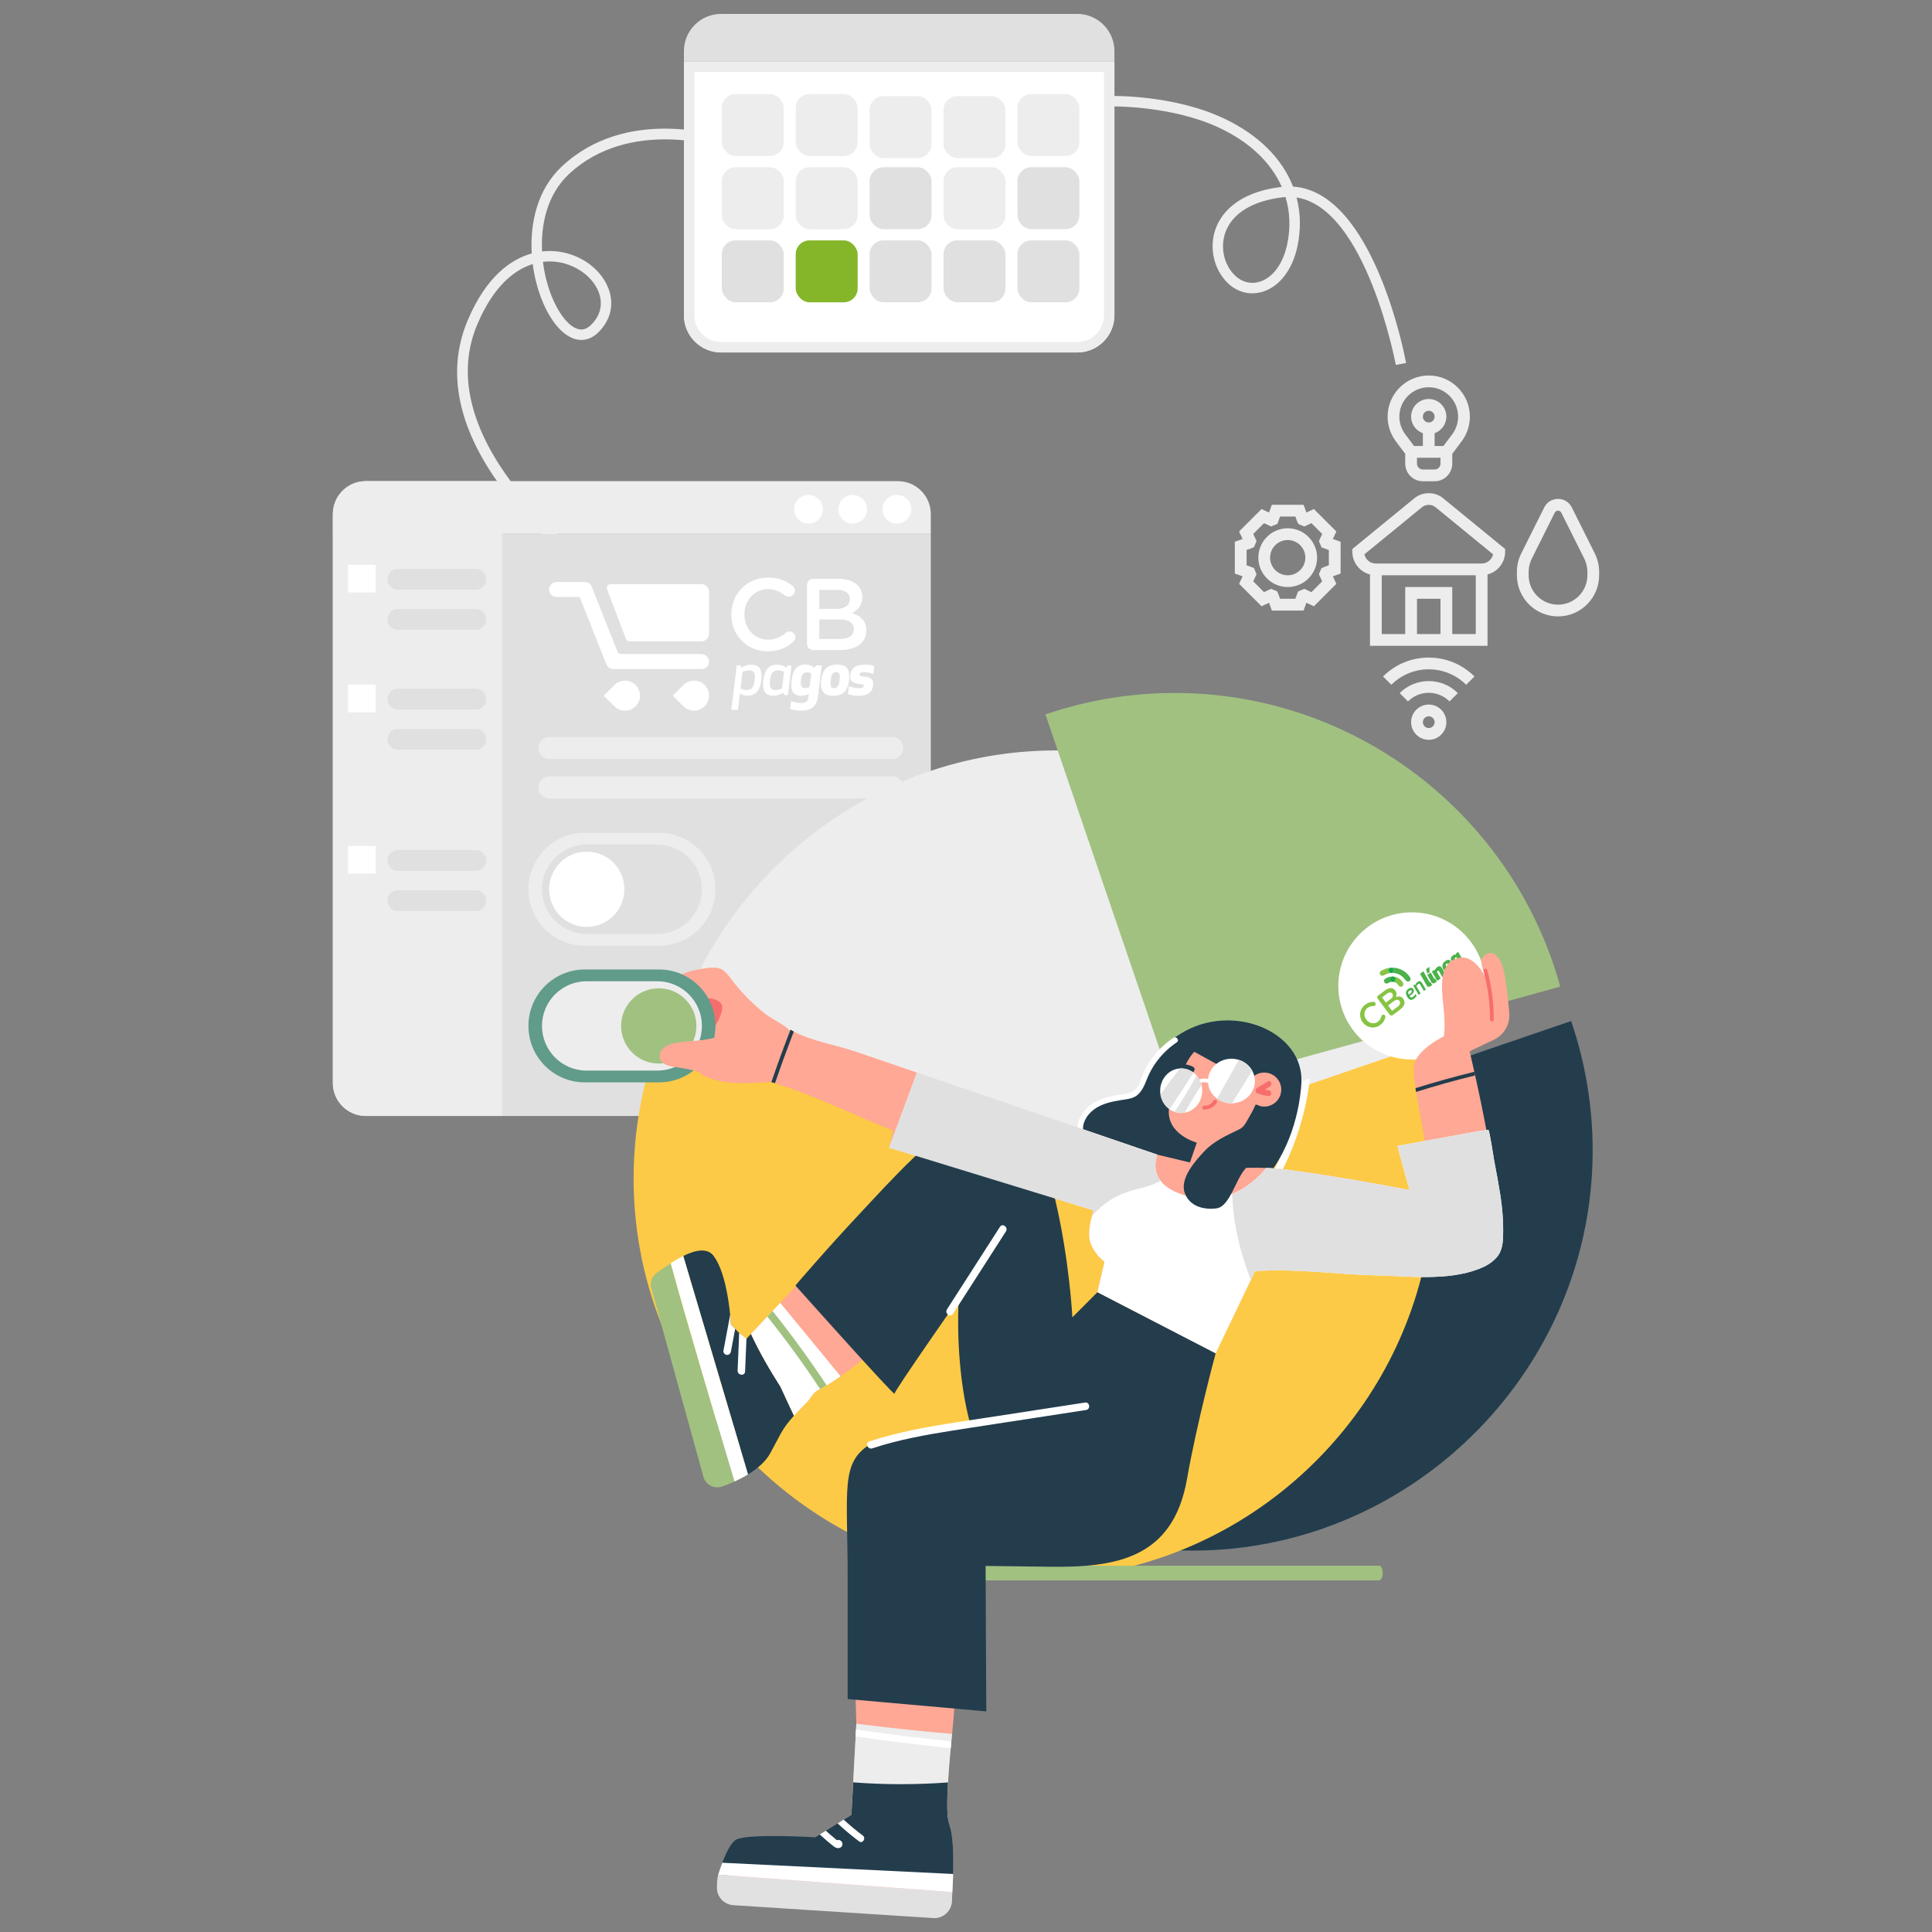 <svg xmlns="http://www.w3.org/2000/svg" viewBox="0 0 900 900"><rect x="0" y="0" width="900" height="900" fill="#808080" stroke="none"/><g style="isolation:isolate;"><g id="a"></g><g id="b"><g id="c"><g><rect width="900" height="900" style="fill:none;"></rect><g><path d="M625.404,484.523c-.945,0-1.825,.519-1.944,1.536-.1,.855,.584,1.944,1.536,1.944,.945,0,1.825-.518,1.944-1.536,.1-.855-.584-1.944-1.536-1.944Z" style="fill:#fff;"></path><path d="M276.676,269.075c-3.448-2.413-84.141-59.792-58.822-119.808,8.836-20.945,20.603-28.636,29.851-31.194-.816-14.13,2.541-29.773,13.979-40.496,30.157-28.273,73.498-14.255,75.328-13.644l-1.536,4.607c-.421-.141-42.451-13.688-70.471,12.58-10.057,9.429-13.113,23.291-12.495,36.011,1.338-.155,2.577-.211,3.704-.208,11.821,.051,22.933,7.021,27.019,16.95,3.048,7.404,1.456,14.991-4.368,20.814-4.083,4.083-8.197,4.027-10.931,3.265-7.616-2.13-14.808-12.77-18.321-27.107-.61-2.489-1.104-5.117-1.451-7.836-7.982,2.499-18.013,9.605-25.834,28.144-23.794,56.401,56.321,113.372,57.133,113.94l-2.786,3.98Zm-23.752-147.098c.327,2.678,.808,5.269,1.407,7.714,3.008,12.273,9.14,21.971,14.911,23.585,2.194,.617,4.216-.049,6.189-2.022,4.433-4.434,5.609-9.949,3.311-15.531-3.308-8.036-12.792-13.899-22.55-13.941-1.006-.008-2.086,.05-3.269,.196Z" style="fill:#ededed;"></path><path d="M433.603,248.688v255.818c0,8.476-6.873,15.348-15.348,15.348H170.401c-8.476,0-15.348-6.872-15.348-15.348V248.688H433.603Z" style="fill:#e0e0e0;"></path><path d="M650.233,169.977c-.143-.776-13.897-73.014-46.23-77.987,1.889,7.194,2.06,14.884,.379,22.833-2.294,10.845-8.378,18.734-16.274,21.104-5.876,1.763-11.83,.219-16.337-4.233-6.31-6.234-8.56-16.197-5.599-24.79,2.176-6.317,9.088-17.29,30.922-19.838-4.957-11.297-14.956-20.926-29.245-27.601-22.344-10.438-50.169-9.902-50.448-9.895l-.118-4.856c1.18-.027,29.221-.583,52.623,10.35,16.22,7.577,27.345,18.729,32.452,31.856,37.467,2.404,52.026,78.782,52.654,82.177l-4.777,.882Zm-51.395-78.2c-.382,.026-.767,.062-1.154,.107-14.243,1.657-23.804,7.552-26.922,16.6-2.365,6.866-.589,14.803,4.421,19.753,3.204,3.166,7.406,4.27,11.526,3.037,6.169-1.851,10.998-8.378,12.919-17.457,1.626-7.69,1.311-15.125-.791-22.039Z" style="fill:#ededed;"></path><path d="M741.926,535.962c0,15.74-1.997,31.042-5.746,45.678-20.584,80.46-94.124,140.687-180.62,140.687-102.235,0-186.357-84.13-186.357-186.366,0-27.661,6.157-54.989,18.035-79.979l107.359,51.013,60.963,28.966,27.687-9.469,13.568-4.643,83.482-28.554,.263-.088,3.679-1.261,47.649-16.301c3.311,9.679,5.824,19.603,7.498,29.658,1.69,10.117,2.54,20.365,2.54,30.657Z" style="fill:#233d4d;"></path><path d="M305.694,535.942c0-15.74,1.997-31.042,5.746-45.678,20.584-80.46,94.124-140.687,180.62-140.687,102.236,0,186.357,84.13,186.357,186.366,0,27.661-22.421,41.315-34.298,66.304l-91.096-37.338-60.963-28.966-27.687,9.469-13.568,4.642-83.482,28.554-.263,.088-3.679,1.261-47.649,16.301c-3.311-9.679-5.824-19.603-7.498-29.658-1.69-10.117-2.54-20.365-2.54-30.657Z" style="fill:#ededed;"></path><path d="M667.885,549.052c0,15.74-1.997,31.042-5.746,45.678-20.584,80.46-94.125,140.687-180.62,140.687-102.235,0-186.357-84.13-186.357-186.366,0-27.661,6.158-54.989,18.035-79.978l107.359,51.012,60.963,28.966,27.687-9.469,13.568-4.642,83.482-28.554,.263-.088,3.679-1.261,47.649-16.301c3.311,9.679,5.824,19.603,7.498,29.658,1.69,10.117,2.54,20.365,2.54,30.657Z" style="fill:#fcca46;"></path><path d="M610.198,502.41c-.438,3.81-1.042,7.603-1.831,11.352-1.813,8.645-4.511,17.098-8.076,25.174-.858,1.935-1.761,3.845-2.715,5.728-1.025,2.041-2.111,4.055-3.241,6.035-1.051,1.848-2.128,3.714-3.32,5.474-1.104,1.638-2.47,2.899-4.423,3.363-2.198,.517-2.663-2.952-.482-3.469,.797-.193,1.375-.981,1.831-1.612,.631-.867,1.174-1.796,1.734-2.715,1.191-1.953,2.33-3.933,3.399-5.947,.254-.482,.516-.972,.762-1.463,.876-1.699,1.717-3.416,2.505-5.159,4.677-10.231,7.944-21.066,9.696-32.163,.175-1.112,.333-2.225,.482-3.337l3.679-1.261Z" style="fill:#fff;"></path><path d="M547.174,509.166l-60.182-176.375c23.616-8.058,48.612-11.292,73.502-9.508,78.522,5.626,145.39,60.428,166.328,136.316l-179.648,49.567Z" style="fill:#a1c181;"></path><path d="M585.747,552.894c12.977-12.043,19.515-31.723,20.485-48.422,1.388-23.891-32.275-38.021-56.403-22.845-20.777,13.069-16.86,28.988-25.957,28.988s-17.278,3.664-20.376,12.275c-3.098,8.611,2.636,15.449,14.634,26.955s54.64,15.091,67.617,3.049Z" style="fill:#233d4d;"></path><path d="M546.59,483.462c-3.699,2.491-6.981,5.606-9.654,9.177-1.337,1.786-2.513,3.69-3.538,5.67-.976,1.886-1.693,3.872-2.547,5.812-.754,1.713-1.717,3.538-3.418,4.476-1.99,1.098-4.673,1.088-6.872,1.479-4.535,.807-9.248,2.037-12.924,4.952-3.693,2.929-6.252,7.43-5.688,12.239,.198,1.683,2.799,1.315,2.602-.366-.474-4.043,1.942-7.757,5.083-10.093,3.674-2.732,8.369-3.667,12.792-4.385,2.114-.343,4.385-.491,6.291-1.553,1.722-.96,2.897-2.507,3.818-4.214,.92-1.706,1.535-3.55,2.317-5.318,.88-1.988,1.937-3.888,3.159-5.686,2.72-4,6.171-7.408,10.181-10.109,1.406-.947-.207-3.023-1.603-2.083Z" style="fill:#fff;"></path><circle cx="657.73" cy="459.282" r="34.28" style="fill:#fff;"></circle><path d="M342.452,474.916c.114,2.925-1.244,6-3.775,7.585-1.48,.929-3.311,1.358-5.01,.832-1.866-.569-3.258-2.041-4.853-3.101-3.337-2.207-7.322-3.223-11.29-3.46-2.041-.123-4.082-.044-6.105,.201-2.102,.245-4.152,.806-6.254,1.086-3.705,.499-7.393-1.086-8.382-4.966-.526-2.094,.123-4.266,1.489-5.833,.552-2.032,3.03-2.645,4.773-3.145,2.33-.665,4.721-1.051,7.147-1.173,5.002-.254,9.985,.464,14.864,1.489,2.225,.473,4.441,1.007,6.648,1.559,1.822,.447,3.661,.893,5.361,1.69,2.969,1.375,5.255,3.845,5.387,7.235Z" style="fill:#f76d6d;"></path><path d="M337.512,476.457c.604,.604,1.147,1.253,1.611,1.971,.605,.946-.779,2.023-1.393,1.069-1.217-1.909-3.048-3.18-4.923-4.397-1.997-1.314-4.029-2.593-6.219-3.574-2.111-.946-4.406-1.612-6.745-1.507-2.391,.114-4.625,1.007-6.823,1.866-3.609,1.393-7.901,2.89-11.597,.937-2.899-1.524-4.695-4.844-3.162-7.988,1.472-3.013,4.905-4.695,7.918-5.763,3.206-1.13,6.587-1.62,9.976-1.559,6.867,.131,13.708,2.61,19.174,6.753,2.523,1.909,5.974,4.642,6.026,8.111,.026,2.058-1.866,4.091-3.845,4.082Z" style="fill:#f76d6d;"></path><path d="M370.903,498.237c-2.517,4.589-2.289,6.915-8.938,5.859-4.686-.745-22.134,3.078-34.207-3.044-3.655-1.853-8.229-9.395-8.229-9.395,0,0,15.861-11.41,16.898-21.99,.524-5.345-10.361-5.961-15.716-2.556-6.385,4.06-14.664-3.539-10.555-8.155,3.723-4.178,9.197-6.192,14.557-7.244,2.82-.543,5.921-1.112,8.794-.911,3.329,.245,5.229,2.768,7.077,5.238,4.452,5.95,9.685,11.315,15.506,15.933,5.756,4.566,12.607,5.914,15.343,13.615,1.697,4.778,1.336,9.241-.533,12.649Z" style="fill:#ffa895;"></path><g><g><g style="mix-blend-mode:multiply;"><g><path d="M650.205,464.424c.413-.857,.599-1.909-.219-3l-.019-.026c-.458-.611-1.035-.949-1.74-1.05-.909-.131-1.942,.197-2.982,.975l-3.275,2.453c-.455,.341-.543,.954-.202,1.409l.79,1.055h0l4.816,6.43c.341,.455,.954,.543,1.409,.202l1.497-1.121,.001-.001,1.907-1.428c1.463-1.095,2.227-2.376,2.082-3.614h0c-.056-.478-.247-.949-.585-1.401l-.019-.026c-.924-1.234-2.123-1.29-3.461-.856Zm-4.596,2.611l-.393-.525-.11-.146-1.307-1.745,.439-.329,1.861-1.394c1.027-.769,1.929-.755,2.465-.041l.019,.026c.623,.832,.236,1.75-.791,2.519l-2.183,1.635h0Zm6.351-.7c.199,.266,.296,.544,.301,.825h-0c.009,.584-.384,1.185-1.121,1.736l-2.651,1.985h0l-1.68-2.243-.189-.252h0l1.763-1.321h0l.77-.577c1.26-.944,2.212-.947,2.786-.18l.019,.026Z" style="fill:#87c444;"></path><path d="M643.87,472.84c-.195,.146-.305,.351-.345,.542v.001c-.244,1.055-.661,1.853-1.622,2.573-1.741,1.304-4.082,.806-5.415-.975l-.019-.026c-.38-.507-.634-1.062-.765-1.628l-0,0v-0l-0-.002v-.001l-.001-.003c-.048-.296-.08-.578-.101-.849l-0-.004v-.001c-.011-1.135,.478-2.23,1.465-2.97,.871-.652,1.78-.846,2.783-.807,.162,0,.377-.038,.598-.204,.442-.331,.54-.932,.209-1.374-.214-.286-.522-.4-.789-.403-.568-.008-1.133,.046-1.712,.204l-.002,.001c-.694,.19-1.409,.531-2.174,1.104-2.755,2.063-3.105,5.631-1.168,8.217l.019,.026c.909,1.213,2.156,1.989,3.496,2.273h.001c1.545,.328,3.214,.003,4.633-1.06,1.469-1.1,2.093-2.297,2.386-3.693,.045-.237,.016-.52-.168-.767-.302-.403-.906-.478-1.308-.176Z" style="fill:#87c444;"></path></g></g><g><path d="M648.681,457.363c-.318-.043-.619-.207-.826-.484-.41-.547-.298-1.323,.249-1.732,.184-.138,.394-.212,.607-.235-1.241-.035-2.389,.306-3.434,1.03-.458,.317-.632,.805-.503,1.314,.131,.518,.48,.805,.995,.903,.392,.074,.716-.085,1.041-.281,.61-.37,1.236-.537,1.873-.51l-.001-.004Z" style="fill:#4ab24a;"></path><path d="M649.745,455.02c-.229-.033-.382-.059-.536-.076-.026-.003-.051-.003-.077-.005,.271,.065,.524,.216,.704,.456,.41,.547,.298,1.323-.249,1.732-.257,.192-.563,.265-.859,.237l0,.002c.415,.024,.835,.129,1.259,.322,.614,.279,1.075,.731,1.434,1.301,.419,.666,1.151,.862,1.752,.49,.593-.367,.753-1.105,.357-1.756-.89-1.465-2.192-2.354-3.786-2.705Z" style="fill:#87c444; mix-blend-mode:multiply;"></path><path d="M648.71,454.912c.139,.004,.28,.014,.421,.027-.138-.033-.279-.043-.421-.027Z" style="fill:#499953;"></path><path d="M647.857,456.883c.41,.547,1.185,.658,1.732,.249s.658-1.185,.249-1.732c-.18-.241-.433-.392-.704-.456-.141-.013-.282-.023-.421-.027-.213,.023-.423,.097-.607,.235-.547,.41-.658,1.185-.249,1.732Z" style="fill:#74a553;"></path></g><g><path d="M647.065,452.748c-.411-.548-.299-1.326,.249-1.737,.169-.127,.361-.198,.556-.228-.68,.051-1.356,.174-2.024,.381-.879,.273-1.712,.714-2.537,1.135-.48,.244-.675,.83-.553,1.325,.122,.497,.583,.935,1.106,.906,.361-.02,.738-.172,1.062-.35,1.001-.55,2.078-.863,3.157-.938-.385,.007-.767-.162-1.016-.494Z" style="fill:#87c444; mix-blend-mode:multiply;"></path><path d="M650.726,451.012c-.881-.207-1.762-.286-2.635-.243,.366,.01,.724,.175,.96,.491,.411,.549,.299,1.326-.249,1.737-.196,.147-.421,.224-.648,.241,1.784-.107,3.571,.433,5.027,1.624,.646,.528,1.155,1.226,1.708,1.863,.476,.549,1.176,.68,1.72,.288,.556-.402,.664-1.142,.256-1.751-1.489-2.223-3.534-3.64-6.137-4.25Z" style="fill:#4ab24a;"></path><path d="M647.87,450.783c.073-.005,.147-.01,.221-.014-.074-.002-.147,.003-.221,.014Z" style="fill:#34383f;"></path><path d="M648.153,453.238c-.024,.002-.049,.002-.073,.003,.024-.001,.049-.001,.073-.003Z" style="fill:#34383f;"></path><path d="M649.051,451.26c-.236-.316-.595-.481-.96-.491-.074,.004-.147,.009-.221,.014-.195,.03-.387,.101-.556,.228-.549,.411-.66,1.189-.249,1.737,.248,.332,.631,.5,1.016,.494,.024-.002,.049-.002,.073-.003,.227-.018,.453-.095,.648-.241,.548-.411,.66-1.188,.249-1.737Z" style="fill:#16a94c;"></path><path d="M649.841,455.397c-.236-.316-.595-.481-.96-.491-.074,.004-.147,.009-.221,.014-.195,.03-.387,.101-.556,.228-.549,.411-.66,1.189-.249,1.737,.248,.332,.631,.5,1.016,.494,.024-.002,.049-.002,.073-.003,.227-.017,.453-.095,.648-.241,.548-.411,.66-1.189,.249-1.737Z" style="fill:#16a94c;"></path></g></g><g><path d="M656.635,464.012c.394,.642,.856,.908,1.672,.297,.504-.377,.861-.783,1.123-1.216l.479,.839c-.336,.551-.822,1.002-1.254,1.327-1.336,1-2.319,.488-3.129-.928-.804-1.407-.842-2.641,.478-3.629,1.175-.88,1.973-.615,2.4,.138,.435,.747,.294,1.626-.881,2.506l-.888,.666Zm.485-1.337c.473-.354,.67-.739,.45-1.136-.23-.39-.625-.332-1.095,.022-.657,.491-.572,1.088-.226,1.766l.872-.652Z" style="fill:#4ab24a;"></path><path d="M663.304,461.627l-1.719-2.994c-.258-.445-.579-.491-1.003-.173-.416,.311-.636,.651-.778,.945l1.948,3.386-.896,.67-2.507-4.364,.528-.396,.343,.242c.231-.609,.601-1.099,1.033-1.423,1.016-.761,1.698-.484,2.177,.355l1.77,3.081-.895,.671Z" style="fill:#4ab24a;"></path></g><g><path d="M667.131,458.786s-.24,.279-.544,.507c-.752,.563-1.508,.605-2.008-.281l-3.088-5.39,1.568-1.174,2.851,4.993c.105,.172,.245,.192,.469,.024l.752,1.322Z" style="fill:#4ab24a;"></path><path d="M664.93,453.593l-.622-2.081,1.519-1.138,.142,2.44-1.04,.779Zm4.354,3.581s-.24,.279-.544,.507c-.752,.563-1.507,.604-2.008-.281l-1.839-3.205,1.568-1.174,1.603,2.807c.105,.172,.243,.193,.469,.024l.751,1.322Z" style="fill:#4ab24a;"></path><path d="M668.069,451.816l.303,.172c.236-.552,.616-1.061,1.097-1.421,1.167-.874,1.813-.396,2.304,.46l1.714,2.973-1.567,1.174-1.624-2.818c-.125-.217-.288-.283-.503-.122-.224,.168-.356,.392-.421,.54l1.731,3.011-1.568,1.174-2.507-4.365,1.04-.779Z" style="fill:#4ab24a;"></path><path d="M674.151,451.081c.223,.432,.551,.436,1.224-.067,.51-.383,.963-.896,1.26-1.318l.708,1.18c-.362,.583-.982,1.173-1.469,1.538-1.48,1.108-2.493,.806-3.401-.774-.908-1.579-.69-2.805,.685-3.834,1.304-.977,2.103-.876,2.628,.042,.526,.917,.285,1.797-1.019,2.773l-.615,.461Zm.122-1.339c.279-.209,.377-.445,.217-.725s-.39-.27-.67-.06c-.352,.263-.477,.731-.165,1.247l.617-.462Z" style="fill:#4ab24a;"></path><path d="M681.793,447.78l-1.039,.779-.334-.163c-.2,.5-.482,.974-1.018,1.375-1.04,.779-1.947,.534-2.913-1.139-.958-1.679-.794-2.727,.246-3.505,.536-.401,1.03-.509,1.516-.51l-.003-.422,1.04-.779,2.507,4.365Zm-3.332-1.899c-.036,.002-.283,.024-.498,.186-.416,.312-.354,.678,.061,1.415,.429,.74,.699,.949,1.116,.638,.214-.161,.329-.409,.35-.449l-1.028-1.789Z" style="fill:#4ab24a;"></path></g></g><path d="M694.504,538.83c-.053-.368-.105-.736-.167-1.095-1.025-6.806-2.54-14.803-4.073-22.292-.105-.517-.21-1.034-.307-1.542-.105-.525-.219-1.042-.333-1.568-.026-.114-.044-.219-.07-.324-.298-1.428-.595-2.829-.884-4.187-.526-2.444-1.025-4.756-1.489-6.85-.132-.587-.263-1.147-.377-1.699-1.288-5.755-2.19-9.547-2.19-9.547l11.334-5.413c4.721-2.251,7.568-7.191,7.13-12.403-.666-8.058-1.883-19.349-3.653-23.168-2.864-6.184-6.236-5.597-8.733-2.768-1.305,1.489-.123,5.536,1.296,9.057-2.61-4.625-6.928-10.073-12.403-8.847-9.215,2.076-8.242,12.806-7.174,22.738,1.06,9.933,.175,13.822,.175,13.822,0,0-13.839,6.71-13.997,14.47-.061,2.961,.307,6.482,.788,9.705,.088,.596,.184,1.174,.28,1.743,.044,.298,.087,.587,.14,.867,.701,3.986,4.563,25.305,4.563,25.305l2.216,21.792-9.985-2.225s-25.182-5.141-55.182-9.276c-4.091-.56-7.988-.885-11.553-1.042-11.43-.499-19.419,.657-19.419,.657l17.877-37.226-31.953-17.544s-5.194,5.002-6.07,13.436c-.666,6.42-5.308,8.882-5.755,13.06-1.279,12.035,12.972,15.828,12.972,15.828l-3.179,9.232-15.241-3.644-111.923-38.233c-9.355-3.197-18.701-6.394-28.055-9.591-8.304-2.829-16.993-4.353-25.165-7.594-1.498-.596-2.873-1.226-4.152-1.91-.534-.28-1.051-.569-1.55-.876-3.144,8.067-6.114,16.195-8.908,24.394,.561,.166,1.121,.342,1.682,.508,18.753,5.86,37.243,15.03,55.015,22.108l-1.796,7.787-.035,.14,94.282,28.931,.963,.298s-3.285,9.188-1.559,14.812c1.734,5.614,6.63,9.083,6.63,9.083l-3.337,14.251,55.103,28.484,18.377-38.329s.114-.009,.342-.018c.061-.009,.123-.009,.202-.018,.105,0,.219-.009,.359-.018,.123-.009,.254-.018,.403-.026,.394-.026,.867-.053,1.41-.079,.315-.018,.648-.035,1.007-.053,.202-.009,.403-.026,.622-.035,.237-.009,.482-.026,.736-.035,.324-.018,.657-.035,1.007-.053,.175-.009,.351-.018,.534-.026,.543-.026,1.112-.053,1.717-.079,.193-.009,.403-.018,.604-.026,.061,0,.123-.009,.193-.009,.429-.026,.885-.044,1.34-.061,.456-.018,.929-.035,1.419-.053,.814-.035,1.655-.07,2.54-.105,.28-.009,.57-.018,.859-.035,.482-.018,.964-.035,1.463-.053,.736-.018,1.489-.044,2.26-.07,.613-.018,1.235-.044,1.875-.061,.858-.026,1.734-.053,2.628-.07,.595-.018,1.2-.026,1.813-.044,.604-.018,1.226-.026,1.848-.044,1.472-.026,2.987-.053,4.52-.079,.412-.009,.824-.009,1.244-.018,.324,0,.657-.009,.99-.009,.657-.009,1.322-.018,1.988-.018,8.181-.07,16.993,.009,25.532,.377,29.203,1.253,51.135,4.397,53.133-13.322,1.997-17.72-1.901-18.35-4.511-37.489-.079-.569-.158-1.13-.236-1.691Z" style="fill:#ffa895;"></path><path d="M596.841,508.051c-.267,4.364-4.021,7.686-8.385,7.419s-7.686-4.021-7.419-8.385c.267-4.364,4.021-7.686,8.385-7.419,4.364,.267,7.686,4.021,7.419,8.385Z" style="fill:#ffa895;"></path><path d="M700.18,576.372c-.123,3.328-.718,6.937-3.066,9.469-2.365,2.558-5.045,4.064-8.295,5.308-14.549,5.588-32.128,3.354-47.299,2.987-18.044-.447-36.105-3.022-54.139-2.146-.543,.026-1.016,.053-1.41,.079-.149,.009-.28,.018-.403,.026-.14,.009-.254,.018-.359,.018-.079,.009-.14,.009-.202,.018-.228,.009-.342,.018-.342,.018l-1.953,4.082-16.423,34.248-55.103-28.484,3.337-14.251s-4.896-3.469-6.63-9.083c-1.139-3.696-.105-8.943,.736-12.096,.438-1.638,.823-2.715,.823-2.715l-.963-.298-94.282-28.931,.035-.14,12.928-34.826,111.923,38.233c-1.025,3.031-1.708,7.708,1.375,11.93,.061,.079,.123,.166,.193,.245,2.277,2.987,6.49,5.72,13.865,7.471,7.156,1.69,13.384,.92,18.622-1.042,.263-.096,.525-.193,.779-.315,7.463-2.969,12.823-8.304,15.933-12.088,3.565,.158,7.463,.482,11.553,1.042,30,4.134,55.182,9.276,55.182,9.276l-4.739-17.203-.797-3.346,1.436-.333,36.534-6.639c1.2-.123,3.32-.517,4.327-.569,.49,0,2.496,13.366,2.733,14.61,.981,4.993,1.883,10.003,2.698,15.022,1.104,6.753,1.638,13.594,1.393,20.426Z" style="fill:#fff;"></path><path d="M446.843,755.134s-1.461,34.773-3.306,52.591c-.809,7.728-1.521,15.678-1.929,22.603-.528,9.044-.518,16.347,.516,19.105,.289,.774,.546,1.671,.757,2.653,2.517,11.371,.326,35.016,.326,35.016l-103.791-5.692s-.313-18.592,5.089-21.515c5.402-2.923,35.207-4.019,35.207-4.019l12.284-7.604,4.637-2.868,.812-15.113,1.463-27.326-1.243-44.502,46.068-11.908,3.11,8.577Z" style="fill:#ffa895;"></path><path d="M642.6,729.35h-245.534c-.935,0-1.78,1.022-1.909,3.023-.108,1.683,.581,3.827,1.508,3.827h245.534c.936,0,1.78-1.022,1.909-3.023,.108-1.682-.581-3.827-1.508-3.827Z" style="fill:#a1c181;"></path><path d="M566.289,630.476s-8.805,32.614-13.339,58.505c-6.553,37.417-33.633,41.244-63.999,40.864l-29.819-.374,.317,67.762-64.578-5.75v-56.71c0-41.045-3.47-53.39,10.576-62.045,13.99-8.62,93.666-12.962,93.666-12.962l12.073-57.773,55.103,28.484Z" style="fill:#233d4d;"></path><path d="M369.868,659.469c-5.755,6.394-5.956,8.295-11.098,17.579-2.19,3.959-6.088,7.209-10.309,9.793l-30.175-101.754c5.553-2.759,11.194-3.985,14.146-.044,5.071,6.78,7.016,20.391,7.716,27.468,.263,2.741,.342,4.502,.342,4.502l1.98,2.032,1.866,1.91,3.013,3.092,.376-.403,2.129-2.269c3.959,8.549,8.715,16.721,13.778,24.674,1.156,2.514,2.312,5.019,3.477,7.524,.911,1.971,1.839,3.933,2.759,5.895Z" style="fill:#233d4d;"></path><path d="M342.163,690.169c-2.015,.924-4.038,1.695-5.857,2.318-3.651,1.249-7.598-.819-8.626-4.538l-24.27-87.81c-.75-2.714,.278-5.61,2.578-7.235,1.827-1.29,4.125-2.882,6.473-4.427,6.534,24.114,21.679,74.968,29.702,101.692Z" style="fill:#a1c181;"></path><path d="M439.888,599.233s-27.696,27.477-48.315,41.903c-2.269,1.585-4.441,3.013-6.49,4.213-1.06,.639-2.076,1.209-3.057,1.708-.272,.149-.543,.28-.806,.412-2.601,1.279-3.67,4.012-5.08,5.439-2.663,2.698-4.677,4.8-6.271,6.561-.92-1.962-1.848-3.924-2.759-5.895-1.165-2.505-2.321-5.01-3.477-7.524-5.063-7.953-9.819-16.125-13.778-24.674l4.02-4.283,3.574-3.801,1.813-1.936,.604-.648,3.574-3.81,51.056-54.402,25.392,46.738Z" style="fill:#ffa895;"></path><path d="M499.558,613.644s-1.403-27.104-8.029-54.914c-7.074-29.69-21.511-41.172-42.371-36.303-12.157,2.838-35.393,28.826-47.609,41.82-16.708,17.773-31.018,34.581-31.018,34.581,0,0,46.149,51.713,46.149,50.385s29.919-44.17,29.919-44.17c0,0-6.15,91.268,40.677,99.656,17.34,3.106,36.596-39.793,36.596-39.793l-12.685-62.914-11.628,11.652Z" style="fill:#233d4d;"></path><path d="M591.202,507.957c-.673-.092-1.341-.217-2.007-.363,.786-.478,1.572-.955,2.359-1.433,.518-.315,.864-1.062,.597-1.746-.241-.615-.9-1.053-1.454-.716-1.712,1.04-3.424,2.08-5.136,3.12-.408,.248-.679,.68-.673,1.246,.005,.493,.27,1.077,.693,1.226,1.755,.617,3.547,1.067,5.364,1.316,.577,.079,1.189-.449,1.233-1.17,.044-.719-.356-1.396-.974-1.481Z" style="fill:#f76d6d;"></path><path d="M595.468,530.774c2.261,4.256-5.562,8.098-13.307,12.026-5.914,3-8.476,19.144-15.385,20.082-6.226,.846-12.77-1.028-14.909-7.247-2.317-6.737,4.961-14.876,9.183-19.367,4.383-4.663,10.253-7.286,16.021-10.064,2.433-1.172,3.149-2.915,4.498-5.227,1.349-2.312,2.402-4.577,4.723-6.12,1.085,.403,2.191,6.646,2.988,7.513,1.387,1.508,1.443,3.708,2.725,5.273,1.053,1.286,2.758,1.807,3.462,3.131Z" style="fill:#233d4d;"></path><path d="M348.461,686.841c-2.076,1.27-4.231,2.382-6.298,3.328-8.023-26.724-23.168-77.579-29.702-101.692,1.848-1.217,3.828-2.409,5.825-3.39l30.175,101.754Z" style="fill:#fff;"></path><path d="M391.573,641.136c-3.758,2.628-7.279,4.817-10.353,6.333-2.601,1.279-3.67,4.012-5.08,5.439-2.663,2.698-4.677,4.8-6.271,6.561-.92-1.962-1.848-3.924-2.759-5.895-1.165-2.505-2.321-5.01-3.477-7.524-5.063-7.953-9.819-16.125-13.778-24.674l4.02-4.283,5.387-5.737,4.178-4.458c1.209,1.472,2.417,2.934,3.618,4.397l24.517,29.842Z" style="fill:#fff;"></path><path d="M443.537,807.726c-.12,1.153-.239,2.306-.359,3.459-.102,1.061-.203,2.123-.305,3.184-1.486,15.656-2.35,30.788-.749,35.065,.289,.774,.546,1.671,.757,2.653-3.367-.598-6.742-1.124-10.124-1.579-8.025-1.086-16.093-1.797-24.182-2.116-4.104-.16-8.215-.222-12.32-.194-1.421,.012-2.837,.038-4.258,.075l4.637-2.868,1.962-36.521,.171-3.203,.142-2.715c.387,.056,.779,.102,1.164,.15,14.46,1.834,28.947,3.368,43.464,4.609Z" style="fill:#ededed;"></path><path d="M443.627,881.411c-.063,1.041-.129,2.606-.191,4.283-.168,4.577-4.085,8.114-8.656,7.82l-93.183-6.009c-4.251-.274-7.6-3.78-7.615-8.039-.008-2.361,.126-4.723,.581-6.17l109.064,8.116Z" style="fill:#e1e1e1;"></path><path d="M441.608,830.329c-.528,9.044-.518,16.347,.516,19.105,.289,.774,.546,1.671,.757,2.653,1.208,5.452,1.338,13.745,1.136,20.886-.088,3.148-6.2,3.372-6.352,5.732l-98.252-6.86c.541-1.733-3.665-2.206-2.938-4.109,1.817-4.807,4.114-9.49,6.519-10.789,5.402-2.923,36.718-1.071,36.718-1.071l2.141-1.323,2.831-1.752,5.494-3.4,1.819-1.129,1.004-.62,3.632-2.247,.812-15.113c.071,.008,.135,.019,.204,.02,14.623,1.109,29.337,1.101,43.959,.017Z" style="fill:#233d4d;"></path><path d="M444.016,872.973c-.088,3.148-.238,6.079-.39,8.438l-109.064-8.116c.541-1.733,1.184-3.656,1.911-5.559l107.542,5.237Z" style="fill:#fff;"></path><path d="M391.88,860.385c-1.019,.933-2.42,.553-3.402-.201-1.088-.835-2.147-1.731-3.201-2.613-1.158-.98-2.309-1.988-3.425-3.018l2.831-1.752c.793,.728,1.603,1.433,2.421,2.135,.608,.522,1.23,1.039,1.858,1.546,.251,.199,.533,.481,.832,.74,.52-.189,1.133-.172,1.641,.122,1.083,.632,1.416,2.141,.445,3.04Z" style="fill:#fff;"></path><path d="M400.198,857.779c-3.482-2.613-6.835-5.409-10.02-8.378l1.819-1.129,1.004-.62c2.843,2.614,5.824,5.093,8.921,7.419,1.642,1.232-.07,3.952-1.724,2.708Z" style="fill:#fff;"></path><path d="M342.47,619.045c-.666,3.53-1.323,7.051-1.988,10.581-.175,.928-.946,1.647-1.945,1.533-.893-.105-1.708-1.016-1.533-1.945,1.042-5.562,2.094-11.141,3.144-16.703,.263,2.741,.342,4.502,.342,4.502l1.98,2.032Z" style="fill:#fff;"></path><path d="M344.336,620.955c-.245,5.842-.491,11.693-.727,17.544-.096,2.234,3.381,2.663,3.477,.403,.219-5.08,.42-10.169,.639-15.258l-3.39-2.689Z" style="fill:#fff;"></path><path d="M579.409,498.098c-7.593-3.349-2.727-2.466-10.605-1.631-.706,.075-1.214,.798-1.118,1.484,.102,.724,.776,1.193,1.484,1.118,3.172-.336,6.356,.187,9.272,1.473,.649,.286,1.451-.097,1.705-.738,.271-.682-.087-1.418-.739-1.706Z" style="fill:#233d4d;"></path><path d="M555.984,497.11c-2.808-1.739-6.364-1.705-9.124,.121-.574,.38-.675,1.327-.24,1.843,.487,.577,1.228,.646,1.843,.24,.034-.023,.279-.165,.281-.172,.108-.057,.217-.114,.328-.165,.28-.129,.567-.231,.86-.328,.101-.027,.167-.043,.233-.057,.15-.033,.302-.061,.453-.084,.282-.043,.569-.066,.854-.074,.071,.003,.274,.006,.305,.008,.153,.009,.307,.022,.46,.041,.152,.018,.305,.042,.456,.07,.034,.006,.235,.056,.3,.07,.271,.079,.539,.167,.799,.278,.142,.06,.278,.13,.417,.195,.106,.059,.15,.085,.194,.113,.583,.361,1.413,.364,1.84-.259,.373-.543,.367-1.452-.259-1.84Z" style="fill:#233d4d;"></path><path d="M465.812,571.512c-8.223,12.811-16.446,25.622-24.67,38.434-1.211,1.886,1.578,4.01,2.798,2.108,8.223-12.811,16.447-25.622,24.67-38.433,1.21-1.886-1.578-4.01-2.798-2.109Z" style="fill:#fff;"></path><path d="M505.443,653.36c-13.403,2.064-26.806,4.128-40.21,6.192-13.059,2.011-26.186,3.788-39.139,6.419-7.129,1.448-14.199,3.21-21.109,5.492-2.146,.709-.777,3.936,1.352,3.233,12.224-4.037,24.924-6.311,37.614-8.314,13.158-2.077,26.331-4.064,39.497-6.092l22.483-3.462c2.23-.343,1.746-3.813-.488-3.469Z" style="fill:#fff;"></path><path d="M443.177,811.185c-.102,1.061-.203,2.123-.305,3.184-14.791-1.526-29.558-3.36-44.277-5.484l.171-3.203c2.956,.431,5.907,.846,8.862,1.252,11.823,1.603,23.675,3.026,35.55,4.252Z" style="fill:#fff;"></path><path d="M385.083,645.349c-1.06,.639-2.076,1.209-3.057,1.708-7.682-11.614-15.88-22.887-24.578-33.766l1.813-1.936,.604-.648c1.98,2.453,3.915,4.931,5.833,7.428,6,7.813,11.755,15.819,17.247,23.991,.718,1.069,1.428,2.146,2.137,3.223Z" style="fill:#a1c181;"></path><path d="M566.582,512.477c-.352-.242-.981-.252-1.226,.172-.122,.211-.256,.415-.405,.608-.071,.091-.144,.18-.22,.267-.042,.048-.088,.094-.129,.142-.204,.19-.386,.35-.583,.495-.093,.069-.188,.135-.284,.198-.054,.035-.109,.068-.163,.102-.242,.128-.45,.229-.665,.314-.119,.047-.24,.091-.362,.13-.049,.016-.098,.03-.147,.045,.158-.05-.011,.002-.044,.01-.237,.057-.477,.099-.719,.124-.123,.013-.245,.018-.369,.025-.099-.002-.176-.004-.253-.008-.457-.024-.936,.275-.972,.768-.033,.448,.279,.947,.768,.972,2.357,.121,4.754-1.072,5.949-3.138,.229-.395,.251-.937-.172-1.227Z" style="fill:#f76d6d;"></path><g></g><path d="M692.824,451.943c-.29-1.076-2.028-.844-1.735,.244,1.995,7.395,3.026,15.028,3.012,22.69-.002,1.114,1.738,1.333,1.74,.204,.015-7.82-.98-15.586-3.018-23.138Z" style="fill:#f76d6d;"></path><path d="M329.238,471.879c-.115-1.124-1.849-.877-1.735,.244,.386,3.785-4.027,7.214-7.623,5.874-1.054-.393-1.705,1.234-.645,1.629,4.834,1.801,10.525-2.627,10.002-7.748Z" style="fill:#f76d6d;"></path><path d="M272.461,387.959h34.53c14.522,0,26.295,11.773,26.295,26.295s-11.773,26.295-26.295,26.295h-34.53c-14.522,0-26.295-11.773-26.295-26.295s11.773-26.295,26.295-26.295Z" style="fill:#ededed;"></path><path d="M273.291,393.437h32.869c11.497,0,20.817,9.32,20.817,20.817s-9.32,20.817-20.817,20.817h-32.869c-11.497,0-20.817-9.32-20.817-20.817s9.32-20.817,20.817-20.817Z" style="fill:#e0e0e0;"></path><circle cx="273.337" cy="414.254" r="17.53" transform="translate(-192.635 585.103) rotate(-76.718)" style="fill:#fff;"></circle><path d="M272.461,451.62h34.53c14.522,0,26.295,11.773,26.295,26.295s-11.773,26.295-26.295,26.295h-34.53c-14.522,0-26.295-11.773-26.295-26.295s11.773-26.295,26.295-26.295Z" style="fill:#619b8a;"></path><path d="M273.291,457.098h32.869c11.497,0,20.817,9.32,20.817,20.817s-9.32,20.817-20.817,20.817h-32.869c-11.497,0-20.817-9.32-20.817-20.817s9.32-20.817,20.817-20.817Z" style="fill:#ededed;"></path><path d="M306.875,460.385c9.682,0,17.53,7.849,17.53,17.53s-7.849,17.53-17.53,17.53-17.53-7.848-17.53-17.53,7.848-17.53,17.53-17.53Z" style="fill:#a1c181;"></path><path d="M369.798,480.557c-.464,1.156-.911,2.33-1.357,3.495-2.602,6.797-5.071,13.646-7.419,20.531-.56-.167-1.121-.342-1.682-.508,2.794-8.199,5.763-16.327,8.908-24.394,.499,.306,1.016,.595,1.55,.876Z" style="fill:#233d4d;"></path><path d="M357.308,490.507c-.876,8.444-10.161,11.089-17.264,11.702-2.216,.184-4.432,.149-6.596-.377-2.155-.526-4.213-1.366-6.315-2.05-4.38-1.419-8.82-2.207-13.366-2.829-2.891-.394-6.657-1.638-6.403-5.238,.28-4.073,4.8-5.448,8.146-6.018,4.546-.771,9.171-.674,13.717-1.506,2.496-.464,4.949-1.104,7.349-1.892,.832-1.13,1.857-2.085,3.022-2.829-.193-.412-.114-.937,.438-1.13,4.029-1.463,8.251-.096,11.597,2.321,3.215,2.321,6.114,5.641,5.676,9.845Z" style="fill:#ffa895;"></path><path d="M560.035,508.095c0,5.142-3.512,9.407-8.146,10.239-.534,.096-1.086,.149-1.647,.149-1.086,0-2.128-.193-3.109-.534-.832-.298-1.603-.701-2.321-1.218-2.199-1.55-3.775-4.029-4.222-6.92-.097-.561-.14-1.13-.14-1.717,0-5.518,4.064-10.038,9.188-10.362,.201-.018,.403-.026,.604-.026,2.172,0,4.169,.744,5.79,2.015,.491,.377,.955,.806,1.366,1.279,1.086,1.226,1.883,2.742,2.304,4.414,.219,.85,.333,1.752,.333,2.68Z" style="fill:#fff;"></path><path d="M584.578,503.584c0,5.649-4.747,10.239-10.651,10.38-.096,.009-.184,.009-.28,.009-2.531,0-4.852-.815-6.701-2.181-2.584-1.901-4.239-4.87-4.239-8.207,0-5.737,4.896-10.388,10.94-10.388,1.217,0,2.382,.193,3.477,.534,2.68,.858,4.888,2.663,6.184,5.001,.815,1.446,1.27,3.101,1.27,4.853Z" style="fill:#fff;"></path><path d="M566.077,505.091c-1.198-1.895-3.548-2.898-5.749-2.652-2.382,.266-4.688,2.305-4.365,4.857,.142,1.12,1.876,.876,1.735-.244-.216-1.709,1.624-2.803,3.104-2.898,1.556-.101,3.068,.713,3.886,2.006,.253,.4,.879,.43,1.229,.16,.404-.311,.413-.827,.16-1.229Z" style="fill:#fff;"></path><path d="M687.181,500.974c-9.25,2.269-18.429,4.835-27.521,7.691-.096-.569-.193-1.147-.28-1.743,9.066-2.829,18.21-5.378,27.424-7.647,.114,.552,.245,1.112,.377,1.699Z" style="fill:#233d4d;"></path><path d="M583.308,498.732c-1.226,1.98-2.444,3.942-3.661,5.921-1.909,3.109-3.819,6.21-5.72,9.311-.096,.009-.184,.009-.28,.009-2.531,0-4.852-.815-6.701-2.181l10.178-18.061c2.68,.858,4.888,2.663,6.184,5.001Z" style="fill:#e1e1e1;"></path><path d="M559.702,505.415c-1.664,2.523-3.267,5.08-4.809,7.682-1.025,1.726-1.936,3.539-3.004,5.238-.534,.096-1.086,.149-1.647,.149-1.086,0-2.128-.193-3.109-.534,3.688-5.483,7.112-11.141,10.266-16.949,1.086,1.226,1.883,2.742,2.304,4.414Z" style="fill:#e1e1e1;"></path><path d="M556.032,499.721c-3.687,5.693-7.436,11.369-11.22,17.01-2.199-1.55-3.775-4.029-4.222-6.92,2.943-4.073,5.965-8.093,9.048-12.079,.201-.018,.403-.026,.604-.026,2.172,0,4.169,.744,5.79,2.015Z" style="fill:#e1e1e1;"></path><path d="M700.18,576.372c-.123,3.328-.718,6.937-3.066,9.469-2.365,2.558-5.045,4.064-8.295,5.308-14.549,5.588-32.128,3.354-47.299,2.987-18.044-.447-36.105-3.022-54.139-2.146-.543,.026-1.016,.053-1.41,.079-.149,.009-.28,.018-.403,.026-.14,.009-.254,.018-.359,.018-.079,.009-.14,.009-.202,.018-.228,.009-.342,.018-.342,.018l-1.953,4.082c-1.016-2.479-1.874-5.002-2.698-7.436-3.538-10.537-5.588-21.538-6.088-32.619,7.463-2.969,12.823-8.304,15.933-12.088,3.565,.158,7.463,.482,11.553,1.042,30,4.134,55.182,9.276,55.182,9.276l-4.739-17.203-.797-3.346,1.436-.333,36.534-6.639c1.2-.123,3.32-.517,4.327-.569,.49,0,2.496,13.366,2.733,14.61,.981,4.993,1.883,10.003,2.698,15.022,1.104,6.753,1.638,13.594,1.393,20.426Z" style="fill:#e0e0e0;"></path><path d="M540.66,550.06c-2.216,1.27-4.669,2.181-7.147,2.873-2.952,.824-5.956,1.446-8.847,2.479-2.619,.937-5.159,2.155-7.498,3.661-3.223,2.076-6.088,4.59-8.54,7.489,.438-1.638,.823-2.715,.823-2.715l-.963-.298-94.282-28.931,.035-.14,12.928-34.826,111.923,38.233c-1.025,3.031-1.708,7.708,1.375,11.93,.061,.079,.123,.166,.193,.245Z" style="fill:#e0e0e0;"></path><path d="M233.834,224.135v295.719h-63.433c-8.476,0-15.348-6.872-15.348-15.348V239.484c0-8.475,6.872-15.348,15.348-15.348h63.433Z" style="fill:#ededed;"></path><path d="M433.603,239.484v9.204H155.054v-9.204c0-8.475,6.872-15.348,15.348-15.348h247.854c8.475,0,15.348,6.873,15.348,15.348Z" style="fill:#ededed;"></path><g><path d="M417.813,230.558c-3.691,0-6.683,2.992-6.683,6.683s2.992,6.684,6.683,6.684,6.684-2.992,6.684-6.684-2.992-6.683-6.684-6.683Z" style="fill:#fff;"></path><path d="M397.22,230.558c-3.691,0-6.684,2.992-6.684,6.683s2.992,6.684,6.684,6.684,6.684-2.992,6.684-6.684-2.992-6.683-6.684-6.683Z" style="fill:#fff;"></path><path d="M376.627,230.558c-3.692,0-6.684,2.992-6.684,6.683s2.992,6.684,6.684,6.684,6.683-2.992,6.683-6.684-2.992-6.683-6.683-6.683Z" style="fill:#fff;"></path></g><g><path d="M519.143,28.695v118.143c0,9.589-7.766,17.355-17.356,17.355h-165.833c-9.589,0-17.355-7.766-17.355-17.355V28.695h200.544Z" style="fill:#fff;"></path><path d="M514.286,33.552v113.286c0,6.892-5.608,12.498-12.499,12.498h-165.832c-6.892,0-12.498-5.607-12.498-12.498V33.552h190.83Zm4.857-4.857h-200.544v118.142c0,9.589,7.766,17.355,17.355,17.355h165.832c9.589,0,17.357-7.766,17.357-17.355V28.695h0Z" style="fill:#ededed;"></path><g><rect x="336.243" y="43.832" width="28.846" height="28.846" rx="6.442" ry="6.442" style="fill:#ededed;"></rect><rect x="370.673" y="43.832" width="28.846" height="28.846" rx="6.442" ry="6.442" style="fill:#ededed;"></rect><rect x="405.102" y="44.788" width="28.846" height="28.846" rx="6.442" ry="6.442" style="fill:#ededed;"></rect><rect x="439.532" y="44.788" width="28.846" height="28.846" rx="6.442" ry="6.442" style="fill:#ededed;"></rect><rect x="473.961" y="43.832" width="28.846" height="28.846" rx="6.442" ry="6.442" style="fill:#ededed;"></rect><rect x="336.243" y="77.903" width="28.846" height="28.846" rx="6.442" ry="6.442" style="fill:#ededed;"></rect><rect x="370.673" y="77.903" width="28.846" height="28.846" rx="6.442" ry="6.442" style="fill:#ededed;"></rect><rect x="405.102" y="77.903" width="28.846" height="28.846" rx="6.442" ry="6.442" style="fill:#e0e0e0;"></rect><rect x="439.532" y="77.903" width="28.846" height="28.846" rx="6.442" ry="6.442" style="fill:#ededed;"></rect><rect x="473.961" y="77.903" width="28.846" height="28.846" rx="6.442" ry="6.442" style="fill:#e0e0e0;"></rect><rect x="336.243" y="111.975" width="28.846" height="28.846" rx="6.442" ry="6.442" style="fill:#e0e0e0;"></rect><rect x="370.673" y="111.975" width="28.846" height="28.846" rx="6.442" ry="6.442" style="fill:#85b62a;"></rect><rect x="405.102" y="111.975" width="28.846" height="28.846" rx="6.442" ry="6.442" style="fill:#e0e0e0;"></rect><rect x="439.532" y="111.975" width="28.846" height="28.846" rx="6.442" ry="6.442" style="fill:#e0e0e0;"></rect><rect x="473.961" y="111.975" width="28.846" height="28.846" rx="6.442" ry="6.442" style="fill:#e0e0e0;"></rect></g><path d="M519.143,23.804v4.891h-200.544v-4.891c0-9.568,7.766-17.334,17.355-17.334h165.833c9.589,0,17.356,7.766,17.356,17.334Z" style="fill:#e0e0e0;"></path></g><path d="M415.62,353.593H255.951c-2.844,0-5.15-2.306-5.15-5.15s2.306-5.15,5.15-5.15h159.669c2.844,0,5.15,2.306,5.15,5.15s-2.306,5.15-5.15,5.15Z" style="fill:#ededed;"></path><path d="M415.62,371.954H255.951c-2.844,0-5.15-2.306-5.15-5.15s2.306-5.15,5.15-5.15h159.669c2.844,0,5.15,2.306,5.15,5.15s-2.306,5.15-5.15,5.15Z" style="fill:#ededed;"></path><rect x="162.114" y="263.098" width="12.884" height="12.884" style="fill:#fff;"></rect><path d="M221.676,274.703h-36.3c-2.683,0-4.857-2.175-4.857-4.857s2.175-4.857,4.857-4.857h36.3c2.683,0,4.857,2.175,4.857,4.857s-2.175,4.857-4.857,4.857Z" style="fill:#e0e0e0;"></path><path d="M221.676,293.416h-36.3c-2.683,0-4.857-2.175-4.857-4.857s2.175-4.857,4.857-4.857h36.3c2.683,0,4.857,2.175,4.857,4.857s-2.175,4.857-4.857,4.857Z" style="fill:#e0e0e0;"></path><rect x="162.114" y="318.928" width="12.884" height="12.884" style="fill:#fff;"></rect><path d="M221.676,330.534h-36.3c-2.683,0-4.857-2.175-4.857-4.857s2.175-4.857,4.857-4.857h36.3c2.683,0,4.857,2.175,4.857,4.857s-2.175,4.857-4.857,4.857Z" style="fill:#e0e0e0;"></path><path d="M221.676,349.246h-36.3c-2.683,0-4.857-2.175-4.857-4.857s2.175-4.857,4.857-4.857h36.3c2.683,0,4.857,2.175,4.857,4.857s-2.175,4.857-4.857,4.857Z" style="fill:#e0e0e0;"></path><rect x="162.114" y="394.084" width="12.884" height="12.884" style="fill:#fff;"></rect><path d="M221.676,405.689h-36.3c-2.683,0-4.857-2.175-4.857-4.857s2.175-4.857,4.857-4.857h36.3c2.683,0,4.857,2.175,4.857,4.857s-2.175,4.857-4.857,4.857Z" style="fill:#e0e0e0;"></path><path d="M221.676,424.402h-36.3c-2.683,0-4.857-2.175-4.857-4.857s2.175-4.857,4.857-4.857h36.3c2.683,0,4.857,2.175,4.857,4.857s-2.175,4.857-4.857,4.857Z" style="fill:#e0e0e0;"></path><g><path d="M381.654,297.647v-9.098h9.239c4.596,0,6.823,1.658,6.823,4.453v.095c0,.971-.26,1.788-.741,2.454h-0c-.999,1.38-2.968,2.095-5.655,2.095h-9.666m0-14.025h0v-8.813h8.386c3.743,0,5.829,1.611,5.829,4.217v.095c0,3.034-2.512,4.502-6.255,4.502h-7.961m9.145-13.978h-11.94c-1.658,0-2.937,1.279-2.937,2.937v27.292c0,1.659,1.28,2.938,2.937,2.938h5.459l.003,0h6.953c5.333,0,9.359-1.654,11.187-4.801h.001c.704-1.214,1.084-2.648,1.084-4.296v-.095c0-4.502-2.701-6.728-6.587-8.055,2.464-1.279,4.738-3.41,4.738-7.391v-.096c0-2.227-.758-4.028-2.227-5.497-1.894-1.895-4.881-2.937-8.671-2.937" style="fill:#fff;"></path><g><g><path d="M293.26,298.762h33.469c1.968,0,3.564-1.596,3.564-3.564l-.001-19.514c0-1.968-1.596-3.564-3.564-3.564h-42.255c-1.258,0-2.126,1.26-1.678,2.436l8.791,23.054c.265,.694,.93,1.153,1.673,1.153Z" style="fill:#fff;"></path><g><g><path d="M344.694,323.004l-.938,7.638h-3.088l2.535-20.673h1.819l.359,1.1c1.324-.879,2.785-1.432,4.631-1.432,4.026,0,5.181,2.701,4.631,7.22-.553,4.494-2.369,7.224-6.395,7.224-1.377,0-2.646-.443-3.554-1.077Zm6.835-6.147c.332-2.562,.166-4.6-2.535-4.6-1.461,0-2.509,.495-3.088,.798l-.937,7.609c.524,.303,1.435,.798,2.896,.798,2.698,0,3.362-2.067,3.665-4.605Z" style="fill:#fff;"></path><path d="M367.047,323.75h-1.819l-.385-1.1c-1.324,.88-2.785,1.432-4.631,1.432-4.023,0-5.181-2.702-4.631-7.224,.553-4.518,2.372-7.22,6.395-7.22,1.846,0,3.196,.553,4.299,1.432l.635-1.1h1.819l-1.682,13.78Zm-1.791-10.695c-.524-.303-1.406-.798-2.867-.798-2.701,0-3.362,2.038-3.694,4.6-.303,2.567-.137,4.605,2.564,4.605,1.461,0,2.48-.495,3.059-.798l.937-7.609Z" style="fill:#fff;"></path><path d="M382.814,309.97l-1.793,14.554c-.413,3.36-2.038,6.503-7.743,6.503-1.959,0-3.941-.274-5.21-.774l.442-3.663c1.872,.717,3.362,.909,4.823,.909,1.872,0,3.004-.716,3.196-2.345l.247-1.899c-.882,.495-2.04,.88-3.554,.88-3.583,0-5.073-2.201-4.465-7.277,.631-5.071,2.672-7.272,6.255-7.272,2.206,0,3.417,.659,4.273,1.485l.882-1.1h2.646Zm-4.878,3.773s-.772-.577-1.875-.577c-2.041,0-2.646,1.322-2.949,3.691-.276,2.346,0,3.696,2.038,3.696,1.103,0,2.014-.582,2.014-.582l.772-6.229Z" style="fill:#fff;"></path><path d="M382.569,316.857c.524-4.296,2.288-7.272,7.385-7.272s6.092,2.975,5.568,7.272c-.523,4.302-2.259,7.277-7.359,7.277s-6.119-2.975-5.595-7.277Zm4.41,0c-.332,2.759,.082,3.749,1.598,3.749s2.203-.99,2.535-3.749c.332-2.754-.082-3.744-1.598-3.744s-2.206,.99-2.535,3.744Z" style="fill:#fff;"></path><path d="M406.793,313.992c-1.211-.524-2.727-.879-4.325-.879-1.24,0-1.956,.274-2.04,.961-.111,.716,.358,.884,1.24,.966,4.328,.384,5.376,1.542,5.044,4.407-.331,2.648-2.148,4.686-6.808,4.686-2.535,0-3.941-.466-4.904-.88l.439-3.696c1.241,.553,3.033,1.048,4.768,1.048,1.406,0,2.095-.274,2.179-.961,.082-.721-.36-.884-1.269-.966-4.299-.384-5.374-1.543-5.015-4.412,.329-2.812,2.396-4.681,6.642-4.681,2.507,0,3.636,.327,4.492,.716l-.443,3.691Z" style="fill:#fff;"></path></g><g><path d="M326.796,311.675h-41.09c-1.434,0-2.723-.876-3.251-2.21l-12.414-31.362h-10.645c-1.669,0-3.184-1.132-3.515-2.768-.455-2.25,1.254-4.226,3.423-4.226h13.114c1.435,0,2.724,.876,3.252,2.21l11.967,30.232c.27,.681,.928,1.129,1.661,1.129h37.301c1.894,0,3.591,1.418,3.69,3.309,.105,2.017-1.499,3.685-3.492,3.685Z" style="fill:#fff;"></path><path d="M328.245,328.999c2.731-2.73,2.731-7.157,0-9.887l-.101-.101c-2.738-2.628-7.081-2.605-9.777,.09l-4.954,4.954,4.943,4.944c2.731,2.731,7.158,2.73,9.888,0Z" style="fill:#fff;"></path><path d="M296.1,328.999c2.73-2.73,2.73-7.157,0-9.887l-.101-.101c-2.739-2.628-7.081-2.605-9.777,.09l-4.954,4.954,4.943,4.944c2.731,2.731,7.158,2.73,9.888,0Z" style="fill:#fff;"></path></g></g></g><path d="M357.771,269.075c-10.044,0-17.105,7.723-17.105,17.152v.095c0,4.424,1.557,8.418,4.191,11.428l.001,.001c3.035,3.468,7.502,5.629,12.677,5.629,5.355,0,8.908-1.706,12.034-4.453,.522-.475,.949-1.185,.949-2.085,0-1.469-1.279-2.701-2.748-2.701-.711,0-1.327,.285-1.753,.663l-.002,.002c-2.416,2.037-4.785,3.173-8.29,3.173-6.35,0-10.945-5.259-10.945-11.75v-.095c0-1.848,.377-3.591,1.06-5.141h0l.003-.006,0-.002,.004-.008c.407-.774,.824-1.491,1.249-2.161l.006-.008,.002-.004c1.961-2.67,5.017-4.373,8.619-4.373,3.175,0,5.638,1.138,7.913,2.985,.379,.285,.948,.569,1.753,.569,1.612,0,2.89-1.232,2.89-2.844,0-1.042-.52-1.848-1.137-2.322-1.313-1.012-2.728-1.875-4.356-2.517l-.006-.002c-1.954-.77-4.219-1.224-7.01-1.224" style="fill:#fff;"></path></g></g><g><path d="M658.975,232.019l-28.996,23.73v1.298c0,5.086,3.503,9.334,8.212,10.558v33.232h54.749v-33.235c4.708-1.227,8.209-5.475,8.209-10.561v-1.298l-28.996-23.724c-3.706-3.033-9.472-3.033-13.178,0l-0-0Zm12.063,63.342h-10.949v-16.424h10.949v16.424Zm5.475,0v-21.898h-21.898v21.898h-10.949v-27.373h43.8v27.373h-10.952Zm13.689-32.847h-49.277c-2.609,0-4.795-1.834-5.34-4.278l26.858-21.978c1.757-1.437,4.49-1.437,6.243,0l26.858,21.975c-.545,2.446-2.732,4.281-5.344,4.281h.002Z" style="fill:#ededed;"></path><path d="M665.563,328.209c-4.528,0-8.212,3.684-8.212,8.212s3.684,8.212,8.212,8.212,8.212-3.684,8.212-8.212-3.684-8.212-8.212-8.212Zm0,10.949c-1.508,0-2.737-1.229-2.737-2.737s1.229-2.737,2.737-2.737,2.737,1.229,2.737,2.737-1.229,2.737-2.737,2.737Z" style="fill:#ededed;"></path><path d="M652.015,322.872l3.87,3.87c5.335-5.335,14.02-5.335,19.355,0l3.87-3.87c-7.469-7.47-19.623-7.47-27.095,0Z" style="fill:#ededed;"></path><path d="M644.272,315.13l3.87,3.87c9.607-9.605,25.236-9.605,34.843,0l3.87-3.87c-11.742-11.74-30.842-11.74-42.583,0h-.001Z" style="fill:#ededed;"></path><path d="M654.614,211.416v4.563c0,4.528,3.684,8.212,8.212,8.212h5.475c4.528,0,8.212-3.684,8.212-8.212v-4.563l4.38-5.839c2.472-3.293,3.832-7.377,3.832-11.497,0-10.565-8.596-19.161-19.161-19.161s-19.161,8.596-19.161,19.161c0,4.119,1.36,8.203,3.832,11.497l4.38,5.839Zm13.686,7.3h-5.475c-1.508,0-2.737-1.229-2.737-2.737v-2.737h10.949v2.737c0,1.508-1.229,2.737-2.737,2.737Zm-5.475-24.636c0-1.508,1.229-2.737,2.737-2.737s2.737,1.229,2.737,2.737-1.229,2.737-2.737,2.737-2.737-1.229-2.737-2.737Zm2.737-13.686c7.547,0,13.686,6.139,13.686,13.686,0,2.943-.972,5.861-2.737,8.212l-4.106,5.475h-4.106v-5.978c3.178-1.133,5.475-4.144,5.475-7.708,0-4.528-3.684-8.212-8.212-8.212s-8.212,3.684-8.212,8.212c0,3.563,2.296,6.574,5.475,7.708v5.978h-4.106l-4.106-5.475c-1.766-2.351-2.737-5.269-2.737-8.212,0-7.547,6.139-13.686,13.686-13.686Z" style="fill:#ededed;"></path><path d="M622.518,247.586l-10.457-10.457-3.485,1.629-1.314-3.616h-14.786l-1.314,3.616-3.485-1.629-10.457,10.457,1.629,3.485-3.616,1.314v14.784l3.616,1.314-1.629,3.485,10.457,10.457,3.485-1.629,1.314,3.618h14.784l1.314-3.616,3.485,1.629,10.457-10.457-1.629-3.485,3.618-1.314v-14.784l-3.616-1.314,1.629-3.487Zm-3.487,15.748l-2.253,.819-1.227,.585-1.155,2.79,1.536,3.287-5.029,5.029-3.287-1.536-2.954,1.223-1.237,3.408h-7.112l-.819-2.253-.585-1.227-2.79-1.155-3.287,1.536-5.029-5.029,1.536-3.287-1.223-2.954-3.408-1.237v-7.114l2.253-.819,1.227-.585,1.155-2.79-1.536-3.287,5.029-5.029,3.29,1.538,2.947-1.223,1.24-3.408h7.114l.819,2.253,.581,1.223,2.79,1.158,3.29-1.538,5.029,5.029-1.536,3.287,1.223,2.954,3.408,1.239-0,7.112Z" style="fill:#ededed;"></path><path d="M599.869,246.091c-7.547,0-13.686,6.139-13.686,13.686s6.139,13.686,13.686,13.686,13.686-6.139,13.686-13.686-6.139-13.686-13.686-13.686Zm0,21.898c-4.528,0-8.212-3.684-8.212-8.212s3.684-8.212,8.212-8.212,8.212,3.684,8.212,8.212-3.684,8.212-8.212,8.212Z" style="fill:#ededed;"></path><path d="M742.924,257.822l-10.728-21.455c-1.221-2.445-3.676-3.964-6.411-3.964s-5.19,1.519-6.411,3.961l-10.728,21.457c-1.325,2.648-2.022,5.609-2.022,8.571v1.596c0,10.565,8.596,19.161,19.161,19.161s19.161-8.596,19.161-19.161v-1.596c0-2.962-.698-5.923-2.022-8.57v0Zm-3.452,10.166c0,7.547-6.139,13.686-13.686,13.686s-13.686-6.139-13.686-13.686v-1.596c0-2.113,.501-4.229,1.446-6.121l10.728-21.455c.29-.581,.866-.939,1.513-.939s1.223,.358,1.514,.936l10.728,21.455c.943,1.892,1.444,4.011,1.444,6.123v1.596Z" style="fill:#ededed;"></path></g></g></g></g></g></g></svg>